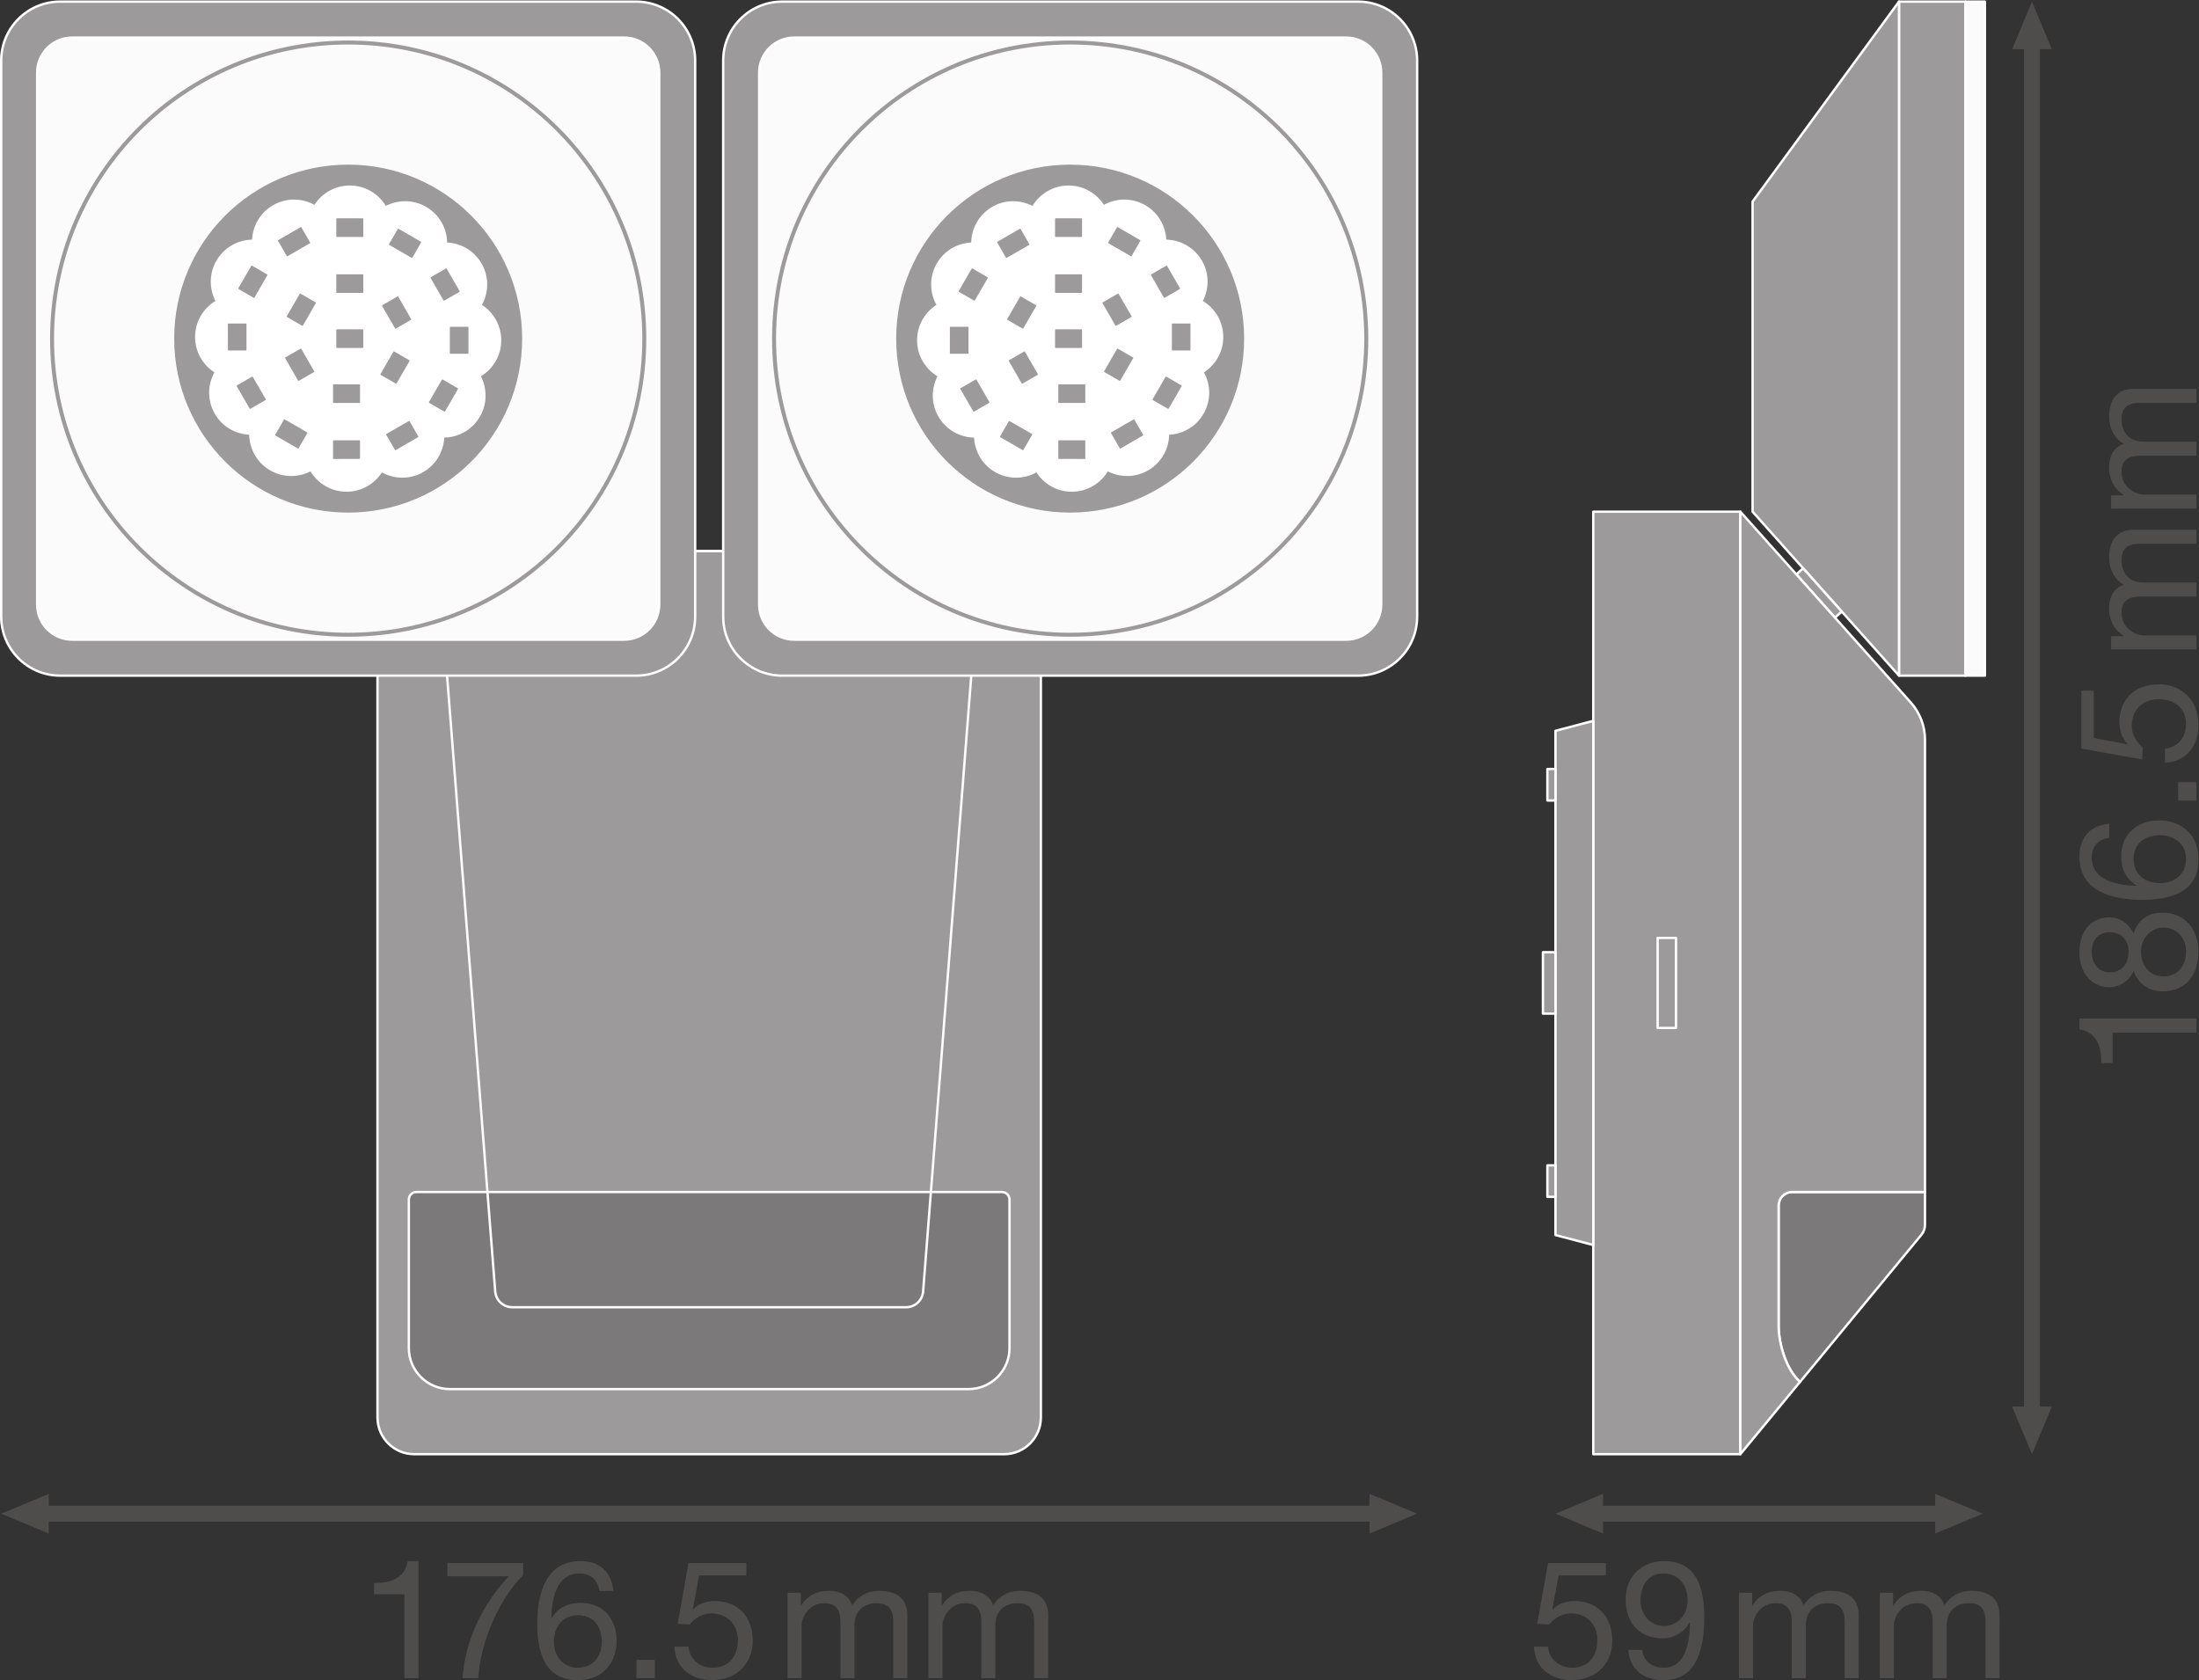 <?xml version="1.0" encoding="UTF-8" standalone="no"?>
<svg
   xmlns:dc="http://purl.org/dc/elements/1.1/"
   xmlns:cc="http://creativecommons.org/ns#"
   xmlns:rdf="http://www.w3.org/1999/02/22-rdf-syntax-ns#"
   xmlns:svg="http://www.w3.org/2000/svg"
   xmlns="http://www.w3.org/2000/svg"
   viewBox="0 0 523.573 400.04"
   height="400.04"
   width="523.573"
   xml:space="preserve"
   id="svg2"
   version="1.1"><rect x="0" y="0" width="523.573" height="400.04" fill="#333333" stroke="none"/><defs
     id="defs6" /><g
     transform="matrix(1.333,0,0,-1.333,0,400.04)"
     id="g10"><g
       transform="scale(0.1)"
       id="g12"><path
         id="path14"
         style="fill:#4f4c4c;fill-opacity:1;fill-rule:nonzero;stroke:none"
         d="M 87.144,261.879 2.125,297.309 87.144,332.738 Z" /><path
         id="path16"
         style="fill:#4f4c4c;fill-opacity:1;fill-rule:nonzero;stroke:none"
         d="m 2446.24,261.879 85.03,35.43 -85.03,35.429 z" /><path
         id="path18"
         style="fill:none;stroke:#4f4c4c;stroke-width:28.347;stroke-linecap:butt;stroke-linejoin:round;stroke-miterlimit:3.864;stroke-dasharray:none;stroke-opacity:1"
         d="M 2465.69,297.309 H 67.672" /><path
         id="path20"
         style="fill:#4f4c4c;fill-opacity:1;fill-rule:nonzero;stroke:none"
         d="m 2863.36,261.879 -85.03,35.43 85.03,35.429 z" /><path
         id="path22"
         style="fill:#4f4c4c;fill-opacity:1;fill-rule:nonzero;stroke:none"
         d="m 3456.57,261.879 85.04,35.43 -85.04,35.429 z" /><path
         id="path24"
         style="fill:none;stroke:#4f4c4c;stroke-width:28.347;stroke-linecap:butt;stroke-linejoin:round;stroke-miterlimit:3.864;stroke-dasharray:none;stroke-opacity:1"
         d="M 3476.02,297.309 H 2843.89" /><path
         id="path26"
         style="fill:#4f4c4c;fill-opacity:1;fill-rule:nonzero;stroke:none"
         d="m 3664.89,488.621 -35.43,-85.019 -35.43,85.019 h 70.86 v 0 0" /><path
         id="path28"
         style="fill:#4f4c4c;fill-opacity:1;fill-rule:nonzero;stroke:none"
         d="m 3664.89,2913.13 -35.43,85.04 -35.43,-85.04 h 70.86 v 0 0" /><path
         id="path30"
         style="fill:none;stroke:#4f4c4c;stroke-width:28.347;stroke-linecap:butt;stroke-linejoin:round;stroke-miterlimit:3.864;stroke-dasharray:none;stroke-opacity:1"
         d="M 3629.46,2932.58 V 469.148" /><path
         id="path32"
         style="fill:#fbfbfb;fill-opacity:1;fill-rule:nonzero;stroke:none"
         d="m 3545.42,1794.22 h -35.03 v 1203.95 h 35.03 V 1794.22" /><path
         id="path34"
         style="fill:none;stroke:#ffffff;stroke-width:4.252;stroke-linecap:butt;stroke-linejoin:round;stroke-miterlimit:10;stroke-dasharray:none;stroke-opacity:1"
         d="m 3545.42,1794.22 h -35.03 v 1203.95 h 35.03 z" /><path
         id="path36"
         style="fill:#9c9a9b;fill-opacity:1;fill-rule:nonzero;stroke:none"
         d="m 3510.39,1794.22 h -118.48 v 1203.95 h 118.48 V 1794.22" /><path
         id="path38"
         style="fill:none;stroke:#ffffff;stroke-width:4.252;stroke-linecap:butt;stroke-linejoin:round;stroke-miterlimit:10;stroke-dasharray:none;stroke-opacity:1"
         d="m 3510.39,1794.22 h -118.48 v 1203.95 h 118.48 z" /><path
         id="path40"
         style="fill:#9c9a9b;fill-opacity:1;fill-rule:nonzero;stroke:none"
         d="m 3391.91,1794.22 -261.51,292.84 v 553.93 l 261.51,357.18 v -911.11 -292.84" /><path
         id="path42"
         style="fill:none;stroke:#ffffff;stroke-width:4.252;stroke-linecap:butt;stroke-linejoin:round;stroke-miterlimit:10;stroke-dasharray:none;stroke-opacity:1"
         d="m 3391.91,1794.22 -261.51,292.84 v 553.93 l 261.51,357.18 v -911.11 z" /><path
         id="path44"
         style="fill:#9c9a9b;fill-opacity:1;fill-rule:nonzero;stroke:none"
         d="m 2845.84,403.602 h 262.72 V 2087.06 H 2845.84 V 403.602" /><path
         id="path46"
         style="fill:none;stroke:#ffffff;stroke-width:4.252;stroke-linecap:butt;stroke-linejoin:round;stroke-miterlimit:10;stroke-dasharray:none;stroke-opacity:1"
         d="m 2845.84,403.602 h 262.72 V 2087.06 h -262.72 z" /><path
         id="path48"
         style="fill:#9c9a9b;fill-opacity:1;fill-rule:nonzero;stroke:none"
         d="M 2845.84,777.199 2778.33,795 v 900.67 l 67.51,17.79 V 777.199" /><path
         id="path50"
         style="fill:none;stroke:#ffffff;stroke-width:4.252;stroke-linecap:butt;stroke-linejoin:round;stroke-miterlimit:10;stroke-dasharray:none;stroke-opacity:1"
         d="M 2845.84,777.199 2778.33,795 v 900.67 l 67.51,17.79 z" /><path
         id="path52"
         style="fill:#9c9a9b;fill-opacity:1;fill-rule:nonzero;stroke:none"
         d="m 2960.82,1164.96 h 32.78 v 160.75 h -32.78 v -160.75" /><path
         id="path54"
         style="fill:none;stroke:#ffffff;stroke-width:4.252;stroke-linecap:butt;stroke-linejoin:round;stroke-miterlimit:10;stroke-dasharray:none;stroke-opacity:1"
         d="m 2960.82,1164.96 h 32.78 v 160.75 h -32.78 z" /><path
         id="path56"
         style="fill:#7b7979;fill-opacity:1;fill-rule:nonzero;stroke:none"
         d="m 3432.01,795.559 c 4.08,4.972 6.32,11.121 6.32,17.562 0,29.219 0,58.77 0,58.77 l -237.34,-0.02 c -13.3,0 -24.1,-10.769 -24.1,-24.101 V 632.859 c 0,-31.558 13.2,-77.98 38.19,-100.218 l 216.93,262.918" /><path
         id="path58"
         style="fill:none;stroke:#ffffff;stroke-width:4.252;stroke-linecap:butt;stroke-linejoin:round;stroke-miterlimit:10;stroke-dasharray:none;stroke-opacity:1"
         d="m 3432.01,795.559 c 4.08,4.972 6.32,11.121 6.32,17.562 0,29.219 0,58.77 0,58.77 l -237.34,-0.02 c -13.3,0 -24.1,-10.769 -24.1,-24.101 V 632.859 c 0,-31.558 13.2,-77.98 38.19,-100.218 z" /><path
         id="path60"
         style="fill:#9c9a9b;fill-opacity:1;fill-rule:nonzero;stroke:none"
         d="m 3289.75,1908.62 -12.15,-10.83 -69.04,77.31 12.15,10.85 69.04,-77.33" /><path
         id="path62"
         style="fill:none;stroke:#ffffff;stroke-width:4.252;stroke-linecap:butt;stroke-linejoin:round;stroke-miterlimit:10;stroke-dasharray:none;stroke-opacity:1"
         d="m 3289.75,1908.62 -12.15,-10.83 -69.04,77.31 12.15,10.85 z" /><path
         id="path64"
         style="fill:#9c9a9b;fill-opacity:1;fill-rule:nonzero;stroke:none"
         d="m 2763.88,919.469 h 14.45 v -56.25 h -14.45 v 56.25" /><path
         id="path66"
         style="fill:none;stroke:#ffffff;stroke-width:4.252;stroke-linecap:butt;stroke-linejoin:round;stroke-miterlimit:10;stroke-dasharray:none;stroke-opacity:1"
         d="m 2763.88,919.469 h 14.45 v -56.25 h -14.45 z" /><path
         id="path68"
         style="fill:#9c9a9b;fill-opacity:1;fill-rule:nonzero;stroke:none"
         d="m 2755.94,1190.48 h 22.39 v 109.74 h -22.39 v -109.74" /><path
         id="path70"
         style="fill:none;stroke:#ffffff;stroke-width:4.252;stroke-linecap:butt;stroke-linejoin:round;stroke-miterlimit:10;stroke-dasharray:none;stroke-opacity:1"
         d="m 2755.94,1190.48 h 22.39 v 109.74 h -22.39 z" /><path
         id="path72"
         style="fill:#9c9a9b;fill-opacity:1;fill-rule:nonzero;stroke:none"
         d="m 2763.88,1571.21 h 14.45 v 56.26 h -14.45 v -56.26" /><path
         id="path74"
         style="fill:none;stroke:#ffffff;stroke-width:4.252;stroke-linecap:butt;stroke-linejoin:round;stroke-miterlimit:10;stroke-dasharray:none;stroke-opacity:1"
         d="m 2763.88,1571.21 h 14.45 v 56.26 h -14.45 z" /><path
         id="path76"
         style="fill:#9c9a9b;fill-opacity:1;fill-rule:nonzero;stroke:none"
         d="m 3215.08,532.641 c -24.99,22.238 -38.19,68.66 -38.19,100.218 V 847.77 c 0,13.332 10.8,24.101 24.1,24.101 h 237.34 v 807.859 c 0,24.54 -9.03,48.19 -25.37,66.5 l -304.4,340.83 V 403.602 l 106.52,129.039" /><path
         id="path78"
         style="fill:none;stroke:#ffffff;stroke-width:4.252;stroke-linecap:butt;stroke-linejoin:round;stroke-miterlimit:10;stroke-dasharray:none;stroke-opacity:1"
         d="m 3215.08,532.641 c -24.99,22.238 -38.19,68.66 -38.19,100.218 V 847.77 c 0,13.332 10.8,24.101 24.1,24.101 h 237.34 v 807.859 c 0,24.54 -9.03,48.19 -25.37,66.5 l -304.4,340.83 V 403.602 Z" /><path
         id="path80"
         style="fill:#9c9a9b;fill-opacity:1;fill-rule:nonzero;stroke:none"
         d="M 1793.61,403.602 H 739.773 c -36.179,0 -65.519,29.339 -65.519,65.519 V 2016.89 H 1859.16 V 469.121 c 0,-36.18 -29.37,-65.519 -65.55,-65.519" /><path
         id="path82"
         style="fill:none;stroke:#ffffff;stroke-width:4.252;stroke-linecap:butt;stroke-linejoin:round;stroke-miterlimit:10;stroke-dasharray:none;stroke-opacity:1"
         d="M 1793.61,403.602 H 739.773 c -36.179,0 -65.519,29.339 -65.519,65.519 V 2016.89 H 1859.16 V 469.121 c 0,-36.18 -29.37,-65.519 -65.55,-65.519 z" /><path
         id="path84"
         style="fill:#7b7979;fill-opacity:1;fill-rule:nonzero;stroke:none"
         d="m 730.23,593.199 v 265.082 c 0,7.539 6.079,13.59 13.598,13.59 H 1789.56 c 7.51,0 13.59,-6.051 13.59,-13.59 V 593.199 c 0,-40.519 -32.83,-73.347 -73.33,-73.347 H 803.578 c -40.512,0 -73.348,32.828 -73.348,73.347" /><path
         id="path86"
         style="fill:none;stroke:#ffffff;stroke-width:4.252;stroke-linecap:butt;stroke-linejoin:round;stroke-miterlimit:10;stroke-dasharray:none;stroke-opacity:1"
         d="m 730.23,593.199 v 265.082 c 0,7.539 6.079,13.59 13.598,13.59 H 1789.56 c 7.51,0 13.59,-6.051 13.59,-13.59 V 593.199 c 0,-40.519 -32.83,-73.347 -73.33,-73.347 H 803.578 c -40.512,0 -73.348,32.828 -73.348,73.347 z" /><path
         id="path88"
         style="fill:none;stroke:#ffffff;stroke-width:4.252;stroke-linecap:butt;stroke-linejoin:round;stroke-miterlimit:10;stroke-dasharray:none;stroke-opacity:1"
         d="M 1752.29,2016.89 1648.8,693.691 c -1.46,-15.64 -14.61,-27.609 -30.34,-27.609 H 914.941 c -15.73,0 -28.878,11.969 -30.355,27.609 L 781.121,2016.89 Z" /><path
         id="path90"
         style="fill:#9c9a9b;fill-opacity:1;fill-rule:nonzero;stroke:none"
         d="M 1136.24,1794.22 H 107.559 c -58.231,0 -105.434,47.22 -105.434,105.44 v 993.07 c 0,58.24 47.203,105.44 105.434,105.44 H 1136.24 c 58.22,0 105.43,-47.2 105.43,-105.44 v -993.07 c 0,-58.22 -47.21,-105.44 -105.43,-105.44" /><path
         id="path92"
         style="fill:none;stroke:#ffffff;stroke-width:4.252;stroke-linecap:butt;stroke-linejoin:round;stroke-miterlimit:10;stroke-dasharray:none;stroke-opacity:1"
         d="M 1136.24,1794.22 H 107.559 c -58.231,0 -105.434,47.22 -105.434,105.44 v 993.07 c 0,58.24 47.203,105.44 105.434,105.44 H 1136.24 c 58.22,0 105.43,-47.2 105.43,-105.44 v -993.07 c 0,-58.22 -47.21,-105.44 -105.43,-105.44 z" /><path
         id="path94"
         style="fill:#fbfbfb;fill-opacity:1;fill-rule:nonzero;stroke:none"
         d="M 1114.84,1858.5 H 128.945 c -34.539,0 -62.543,28.03 -62.543,62.56 v 950.28 c 0,34.53 28.004,62.54 62.543,62.54 h 985.895 c 34.54,0 62.55,-28.01 62.55,-62.54 v -950.28 c 0,-34.53 -28.01,-62.56 -62.55,-62.56" /><path
         id="path96"
         style="fill:none;stroke:#ffffff;stroke-width:4.252;stroke-linecap:butt;stroke-linejoin:round;stroke-miterlimit:10;stroke-dasharray:none;stroke-opacity:1"
         d="M 1114.84,1858.5 H 128.945 c -34.539,0 -62.543,28.03 -62.543,62.56 v 950.28 c 0,34.53 28.004,62.54 62.543,62.54 h 985.895 c 34.54,0 62.55,-28.01 62.55,-62.54 v -950.28 c 0,-34.53 -28.01,-62.56 -62.55,-62.56 z" /><path
         id="path98"
         style="fill:#9c9a9b;fill-opacity:1;fill-rule:nonzero;stroke:none"
         d="m 930.52,2396.19 c 0,-170.46 -138.196,-308.6 -308.625,-308.6 -170.426,0 -308.625,138.14 -308.625,308.6 0,170.44 138.199,308.65 308.625,308.65 170.429,0 308.625,-138.21 308.625,-308.65" /><path
         id="path100"
         style="fill:none;stroke:#9c9a9b;stroke-width:4.252;stroke-linecap:butt;stroke-linejoin:round;stroke-miterlimit:10;stroke-dasharray:none;stroke-opacity:1"
         d="m 930.52,2396.19 c 0,-170.46 -138.196,-308.6 -308.625,-308.6 -170.426,0 -308.625,138.14 -308.625,308.6 0,170.44 138.199,308.65 308.625,308.65 170.429,0 308.625,-138.21 308.625,-308.65 z" /><path
         id="path102"
         style="fill:#ffffff;fill-opacity:1;fill-rule:nonzero;stroke:none"
         d="m 893.219,2393.31 c 0,26.45 -14.153,49.6 -35.25,62.44 12.894,21.94 13.996,50 0.347,73.6 -13.238,22.95 -37.054,35.92 -61.746,36.46 0.188,25.47 -12.882,50.32 -36.511,63.94 -22.942,13.25 -50.055,12.57 -71.692,0.7 -12.554,22.14 -36.312,37.12 -63.586,37.12 -26.5,0 -49.625,-14.15 -62.433,-35.25 -21.95,12.89 -49.989,13.98 -73.602,0.35 -22.941,-13.26 -35.914,-37.08 -36.476,-61.78 -25.461,0.19 -50.278,-12.88 -63.911,-36.5 -13.242,-22.94 -12.578,-50.06 -0.714,-71.74 -22.137,-12.57 -37.098,-36.27 -37.082,-63.56 0,-26.46 14.128,-49.63 35.238,-62.46 -12.887,-21.93 -13.992,-50 -0.34,-73.59 13.238,-22.95 37.066,-35.91 61.734,-36.49 -0.168,-25.41 12.903,-50.28 36.516,-63.87 22.937,-13.26 50.039,-12.59 71.695,-0.73 12.555,-22.16 36.297,-37.12 63.555,-37.11 26.504,0 49.629,14.14 62.465,35.25 21.941,-12.91 49.992,-14 73.601,-0.36 22.942,13.25 35.911,37.09 36.465,61.77 25.461,-0.2 50.293,12.89 63.918,36.49 13.242,22.95 12.574,50.05 0.703,71.74 22.145,12.56 37.117,36.28 37.106,63.58" /><path
         id="path104"
         style="fill:none;stroke:#ffffff;stroke-width:4.252;stroke-linecap:butt;stroke-linejoin:round;stroke-miterlimit:10;stroke-dasharray:none;stroke-opacity:1"
         d="m 893.219,2393.31 c 0,26.45 -14.153,49.6 -35.25,62.44 12.894,21.94 13.996,50 0.347,73.6 -13.238,22.95 -37.054,35.92 -61.746,36.46 0.188,25.47 -12.882,50.32 -36.511,63.94 -22.942,13.25 -50.055,12.57 -71.692,0.7 -12.554,22.14 -36.312,37.12 -63.586,37.12 -26.5,0 -49.625,-14.15 -62.433,-35.25 -21.95,12.89 -49.989,13.98 -73.602,0.35 -22.941,-13.26 -35.914,-37.08 -36.476,-61.78 -25.461,0.19 -50.278,-12.88 -63.911,-36.5 -13.242,-22.94 -12.578,-50.06 -0.714,-71.74 -22.137,-12.57 -37.098,-36.27 -37.082,-63.56 0,-26.46 14.128,-49.63 35.238,-62.46 -12.887,-21.93 -13.992,-50 -0.34,-73.59 13.238,-22.95 37.066,-35.91 61.734,-36.49 -0.168,-25.41 12.903,-50.28 36.516,-63.87 22.937,-13.26 50.039,-12.59 71.695,-0.73 12.555,-22.16 36.297,-37.12 63.555,-37.11 26.504,0 49.629,14.14 62.465,35.25 21.941,-12.91 49.992,-14 73.601,-0.36 22.942,13.25 35.911,37.09 36.465,61.77 25.461,-0.2 50.293,12.89 63.918,36.49 13.242,22.95 12.574,50.05 0.703,71.74 22.145,12.56 37.117,36.28 37.106,63.58 z" /><path
         id="path106"
         style="fill:none;stroke:#9c9a9b;stroke-width:7.087;stroke-linecap:butt;stroke-linejoin:round;stroke-miterlimit:10;stroke-dasharray:none;stroke-opacity:1"
         d="m 1150.8,2396.19 c 0,-292.12 -236.8,-528.91 -528.905,-528.91 -292.09,0 -528.891,236.79 -528.891,528.91 0,292.12 236.801,528.92 528.891,528.92 292.105,0 528.905,-236.8 528.905,-528.92 z" /><path
         id="path108"
         style="fill:#9c9a9b;fill-opacity:1;fill-rule:nonzero;stroke:none"
         d="m 651.012,2578.98 c 0,-1.8 -1.461,-3.27 -3.246,-3.27 h -45.953 c -1.793,0 -3.25,1.47 -3.25,3.27 v 30.97 c 0,1.8 1.457,3.26 3.25,3.26 h 45.953 c 1.785,0 3.246,-1.46 3.246,-3.26 v -30.97" /><path
         id="path110"
         style="fill:none;stroke:#ffffff;stroke-width:4.252;stroke-linecap:butt;stroke-linejoin:round;stroke-miterlimit:10;stroke-dasharray:none;stroke-opacity:1"
         d="m 651.012,2578.98 c 0,-1.8 -1.461,-3.27 -3.246,-3.27 h -45.953 c -1.793,0 -3.25,1.47 -3.25,3.27 v 30.97 c 0,1.8 1.457,3.26 3.25,3.26 h 45.953 c 1.785,0 3.246,-1.46 3.246,-3.26 z" /><path
         id="path112"
         style="fill:#9c9a9b;fill-opacity:1;fill-rule:nonzero;stroke:none"
         d="m 651.012,2479.02 c 0,-1.8 -1.461,-3.25 -3.246,-3.25 h -45.953 c -1.793,0 -3.25,1.45 -3.25,3.25 v 30.97 c 0,1.8 1.457,3.26 3.25,3.26 h 45.953 c 1.785,0 3.246,-1.46 3.246,-3.26 v -30.97" /><path
         id="path114"
         style="fill:none;stroke:#ffffff;stroke-width:4.252;stroke-linecap:butt;stroke-linejoin:round;stroke-miterlimit:10;stroke-dasharray:none;stroke-opacity:1"
         d="m 651.012,2479.02 c 0,-1.8 -1.461,-3.25 -3.246,-3.25 h -45.953 c -1.793,0 -3.25,1.45 -3.25,3.25 v 30.97 c 0,1.8 1.457,3.26 3.25,3.26 h 45.953 c 1.785,0 3.246,-1.46 3.246,-3.26 z" /><path
         id="path116"
         style="fill:#9c9a9b;fill-opacity:1;fill-rule:nonzero;stroke:none"
         d="m 651.012,2380.71 c 0,-1.81 -1.461,-3.28 -3.246,-3.28 h -45.953 c -1.793,0 -3.25,1.47 -3.25,3.28 v 30.95 c 0,1.81 1.457,3.27 3.25,3.27 h 45.953 c 1.785,0 3.246,-1.46 3.246,-3.27 v -30.95" /><path
         id="path118"
         style="fill:none;stroke:#ffffff;stroke-width:4.252;stroke-linecap:butt;stroke-linejoin:round;stroke-miterlimit:10;stroke-dasharray:none;stroke-opacity:1"
         d="m 651.012,2380.71 c 0,-1.81 -1.461,-3.28 -3.246,-3.28 h -45.953 c -1.793,0 -3.25,1.47 -3.25,3.28 v 30.95 c 0,1.81 1.457,3.27 3.25,3.27 h 45.953 c 1.785,0 3.246,-1.46 3.246,-3.27 z" /><path
         id="path120"
         style="fill:#9c9a9b;fill-opacity:1;fill-rule:nonzero;stroke:none"
         d="m 708.16,2412.38 c -1.551,-0.9 -3.547,-0.34 -4.437,1.17 l -22.981,39.82 c -0.894,1.54 -0.371,3.54 1.192,4.43 l 26.828,15.49 c 1.558,0.89 3.547,0.37 4.445,-1.19 l 22.984,-39.8 c 0.895,-1.53 0.372,-3.55 -1.203,-4.44 l -26.828,-15.48" /><path
         id="path122"
         style="fill:none;stroke:#ffffff;stroke-width:4.252;stroke-linecap:butt;stroke-linejoin:round;stroke-miterlimit:10;stroke-dasharray:none;stroke-opacity:1"
         d="m 708.16,2412.38 c -1.551,-0.9 -3.547,-0.34 -4.437,1.17 l -22.981,39.82 c -0.894,1.54 -0.371,3.54 1.192,4.43 l 26.828,15.49 c 1.558,0.89 3.547,0.37 4.445,-1.19 l 22.984,-39.8 c 0.895,-1.53 0.372,-3.55 -1.203,-4.44 z" /><path
         id="path124"
         style="fill:#9c9a9b;fill-opacity:1;fill-rule:nonzero;stroke:none"
         d="m 679.027,2329.54 c -1.543,0.91 -2.078,2.93 -1.183,4.46 l 22.969,39.8 c 0.898,1.58 2.886,2.08 4.437,1.16 l 26.828,-15.48 c 1.57,-0.87 2.106,-2.85 1.199,-4.43 l -22.98,-39.8 c -0.895,-1.52 -2.887,-2.09 -4.422,-1.2 l -26.848,15.49" /><path
         id="path126"
         style="fill:none;stroke:#ffffff;stroke-width:4.252;stroke-linecap:butt;stroke-linejoin:round;stroke-miterlimit:10;stroke-dasharray:none;stroke-opacity:1"
         d="m 679.027,2329.54 c -1.543,0.91 -2.078,2.93 -1.183,4.46 l 22.969,39.8 c 0.898,1.58 2.886,2.08 4.437,1.16 l 26.828,-15.48 c 1.57,-0.87 2.106,-2.85 1.199,-4.43 l -22.98,-39.8 c -0.895,-1.52 -2.887,-2.09 -4.422,-1.2 z" /><path
         id="path128"
         style="fill:#9c9a9b;fill-opacity:1;fill-rule:nonzero;stroke:none"
         d="m 592.754,2313.36 c 0.019,1.79 1.48,3.27 3.254,3.27 h 45.933 c 1.805,0 3.262,-1.45 3.25,-3.27 v -30.97 c 0.012,-1.78 -1.429,-3.26 -3.25,-3.26 h -45.949 c -1.773,0 -3.238,1.48 -3.238,3.26 v 30.97" /><path
         id="path130"
         style="fill:none;stroke:#ffffff;stroke-width:4.252;stroke-linecap:butt;stroke-linejoin:round;stroke-miterlimit:10;stroke-dasharray:none;stroke-opacity:1"
         d="m 592.754,2313.36 c 0.019,1.79 1.48,3.27 3.254,3.27 h 45.933 c 1.805,0 3.262,-1.45 3.25,-3.27 v -30.97 c 0.012,-1.78 -1.429,-3.26 -3.25,-3.26 h -45.949 c -1.773,0 -3.238,1.48 -3.238,3.26 z" /><path
         id="path132"
         style="fill:#9c9a9b;fill-opacity:1;fill-rule:nonzero;stroke:none"
         d="m 535.598,2380.02 c 1.55,0.88 3.566,0.34 4.445,-1.18 l 22.984,-39.8 c 0.895,-1.57 0.371,-3.56 -1.203,-4.46 l -26.847,-15.45 c -1.524,-0.92 -3.497,-0.43 -4.414,1.16 l -22.985,39.82 c -0.883,1.52 -0.359,3.53 1.195,4.43 l 26.825,15.48" /><path
         id="path134"
         style="fill:none;stroke:#ffffff;stroke-width:4.252;stroke-linecap:butt;stroke-linejoin:round;stroke-miterlimit:10;stroke-dasharray:none;stroke-opacity:1"
         d="m 535.598,2380.02 c 1.55,0.88 3.566,0.34 4.445,-1.18 l 22.984,-39.8 c 0.895,-1.57 0.371,-3.56 -1.203,-4.46 l -26.847,-15.45 c -1.524,-0.92 -3.497,-0.43 -4.414,1.16 l -22.985,39.82 c -0.883,1.52 -0.359,3.53 1.195,4.43 z" /><path
         id="path136"
         style="fill:#9c9a9b;fill-opacity:1;fill-rule:nonzero;stroke:none"
         d="m 564.73,2462.84 c 1.532,-0.89 2.086,-2.93 1.188,-4.43 l -22.949,-39.81 c -0.922,-1.58 -2.91,-2.08 -4.469,-1.17 l -26.816,15.49 c -1.571,0.89 -2.09,2.83 -1.196,4.44 l 22.969,39.79 c 0.898,1.51 2.887,2.09 4.434,1.18 l 26.839,-15.49" /><path
         id="path138"
         style="fill:none;stroke:#ffffff;stroke-width:4.252;stroke-linecap:butt;stroke-linejoin:round;stroke-miterlimit:10;stroke-dasharray:none;stroke-opacity:1"
         d="m 564.73,2462.84 c 1.532,-0.89 2.086,-2.93 1.188,-4.43 l -22.949,-39.81 c -0.922,-1.58 -2.91,-2.08 -4.469,-1.17 l -26.816,15.49 c -1.571,0.89 -2.09,2.83 -1.196,4.44 l 22.969,39.79 c 0.898,1.51 2.887,2.09 4.434,1.18 z" /><path
         id="path140"
         style="fill:#9c9a9b;fill-opacity:1;fill-rule:nonzero;stroke:none"
         d="m 738.48,2539.9 c -0.89,-1.55 -2.89,-2.08 -4.433,-1.18 l -39.805,22.97 c -1.554,0.9 -2.07,2.89 -1.183,4.46 l 15.496,26.83 c 0.894,1.55 2.883,2.09 4.437,1.2 l 39.789,-23 c 1.559,-0.88 2.102,-2.88 1.188,-4.43 L 738.48,2539.9" /><path
         id="path142"
         style="fill:none;stroke:#ffffff;stroke-width:4.252;stroke-linecap:butt;stroke-linejoin:round;stroke-miterlimit:10;stroke-dasharray:none;stroke-opacity:1"
         d="m 738.48,2539.9 c -0.89,-1.55 -2.89,-2.08 -4.433,-1.18 l -39.805,22.97 c -1.554,0.9 -2.07,2.89 -1.183,4.46 l 15.496,26.83 c 0.894,1.55 2.883,2.09 4.437,1.2 l 39.789,-23 c 1.559,-0.88 2.102,-2.88 1.188,-4.43 z" /><path
         id="path144"
         style="fill:#9c9a9b;fill-opacity:1;fill-rule:nonzero;stroke:none"
         d="m 794.719,2462.35 c -1.551,-0.89 -3.535,-0.37 -4.438,1.17 l -22.992,39.81 c -0.894,1.55 -0.355,3.54 1.211,4.44 l 26.828,15.48 c 1.563,0.91 3.551,0.38 4.442,-1.17 l 22.968,-39.8 c 0.91,-1.55 0.375,-3.56 -1.179,-4.46 l -26.84,-15.47" /><path
         id="path146"
         style="fill:none;stroke:#ffffff;stroke-width:4.252;stroke-linecap:butt;stroke-linejoin:round;stroke-miterlimit:10;stroke-dasharray:none;stroke-opacity:1"
         d="m 794.719,2462.35 c -1.551,-0.89 -3.535,-0.37 -4.438,1.17 l -22.992,39.81 c -0.894,1.55 -0.355,3.54 1.211,4.44 l 26.828,15.48 c 1.563,0.91 3.551,0.38 4.442,-1.17 l 22.968,-39.8 c 0.91,-1.55 0.375,-3.56 -1.179,-4.46 z" /><path
         id="path148"
         style="fill:#9c9a9b;fill-opacity:1;fill-rule:nonzero;stroke:none"
         d="m 804.625,2367.04 c -1.789,0 -3.234,1.47 -3.234,3.26 v 45.95 c -0.012,1.79 1.445,3.23 3.261,3.25 h 30.961 c 1.805,0 3.266,-1.46 3.266,-3.26 v -45.94 c 0,-1.79 -1.461,-3.26 -3.25,-3.26 h -31.004" /><path
         id="path150"
         style="fill:none;stroke:#ffffff;stroke-width:4.252;stroke-linecap:butt;stroke-linejoin:round;stroke-miterlimit:10;stroke-dasharray:none;stroke-opacity:1"
         d="m 804.625,2367.04 c -1.789,0 -3.234,1.47 -3.234,3.26 v 45.95 c -0.012,1.79 1.445,3.23 3.261,3.25 h 30.961 c 1.805,0 3.266,-1.46 3.266,-3.26 v -45.94 c 0,-1.79 -1.461,-3.26 -3.25,-3.26 z" /><path
         id="path152"
         style="fill:#9c9a9b;fill-opacity:1;fill-rule:nonzero;stroke:none"
         d="m 765.566,2279.57 c -1.543,0.89 -2.082,2.92 -1.187,4.43 l 22.992,39.82 c 0.871,1.56 2.883,2.05 4.453,1.16 l 26.821,-15.48 c 1.57,-0.89 2.093,-2.85 1.183,-4.44 l -22.969,-39.77 c -0.886,-1.55 -2.89,-2.11 -4.425,-1.22 l -26.868,15.5" /><path
         id="path154"
         style="fill:none;stroke:#ffffff;stroke-width:4.252;stroke-linecap:butt;stroke-linejoin:round;stroke-miterlimit:10;stroke-dasharray:none;stroke-opacity:1"
         d="m 765.566,2279.57 c -1.543,0.89 -2.082,2.92 -1.187,4.43 l 22.992,39.82 c 0.871,1.56 2.883,2.05 4.453,1.16 l 26.821,-15.48 c 1.57,-0.89 2.093,-2.85 1.183,-4.44 l -22.969,-39.77 c -0.886,-1.55 -2.89,-2.11 -4.425,-1.22 z" /><path
         id="path156"
         style="fill:#9c9a9b;fill-opacity:1;fill-rule:nonzero;stroke:none"
         d="m 688.008,2223.35 c -0.899,1.53 -0.363,3.57 1.191,4.44 l 39.821,22.96 c 1.515,0.9 3.507,0.39 4.433,-1.19 l 15.485,-26.83 c 0.91,-1.55 0.371,-3.55 -1.184,-4.43 l -39.793,-23 c -1.559,-0.89 -3.547,-0.34 -4.438,1.22 l -15.515,26.83" /><path
         id="path158"
         style="fill:none;stroke:#ffffff;stroke-width:4.252;stroke-linecap:butt;stroke-linejoin:round;stroke-miterlimit:10;stroke-dasharray:none;stroke-opacity:1"
         d="m 688.008,2223.35 c -0.899,1.53 -0.363,3.57 1.191,4.44 l 39.821,22.96 c 1.515,0.9 3.507,0.39 4.433,-1.19 l 15.485,-26.83 c 0.91,-1.55 0.371,-3.55 -1.184,-4.43 l -39.793,-23 c -1.559,-0.89 -3.547,-0.34 -4.438,1.22 z" /><path
         id="path160"
         style="fill:#9c9a9b;fill-opacity:1;fill-rule:nonzero;stroke:none"
         d="m 592.734,2213.43 c 0,1.79 1.469,3.25 3.243,3.23 h 45.964 c 1.774,0.02 3.219,-1.43 3.25,-3.26 v -30.95 c 0.012,-1.81 -1.461,-3.28 -3.25,-3.26 l -45.949,-0.03 c -1.789,0 -3.238,1.5 -3.238,3.27 l -0.02,31" /><path
         id="path162"
         style="fill:none;stroke:#ffffff;stroke-width:4.252;stroke-linecap:butt;stroke-linejoin:round;stroke-miterlimit:10;stroke-dasharray:none;stroke-opacity:1"
         d="m 592.734,2213.43 c 0,1.79 1.469,3.25 3.243,3.23 h 45.964 c 1.774,0.02 3.219,-1.43 3.25,-3.26 v -30.95 c 0.012,-1.81 -1.461,-3.28 -3.25,-3.26 l -45.949,-0.03 c -1.789,0 -3.238,1.5 -3.238,3.27 z" /><path
         id="path164"
         style="fill:#9c9a9b;fill-opacity:1;fill-rule:nonzero;stroke:none"
         d="m 505.266,2252.47 c 0.89,1.57 2.898,2.13 4.429,1.21 l 39.817,-22.97 c 1.539,-0.89 2.058,-2.89 1.187,-4.45 l -15.488,-26.83 c -0.898,-1.59 -2.887,-2.11 -4.434,-1.18 l -39.8,22.93 c -1.559,0.89 -2.075,2.91 -1.188,4.45 l 15.477,26.84" /><path
         id="path166"
         style="fill:none;stroke:#ffffff;stroke-width:4.252;stroke-linecap:butt;stroke-linejoin:round;stroke-miterlimit:10;stroke-dasharray:none;stroke-opacity:1"
         d="m 505.266,2252.47 c 0.89,1.57 2.898,2.13 4.429,1.21 l 39.817,-22.97 c 1.539,-0.89 2.058,-2.89 1.187,-4.45 l -15.488,-26.83 c -0.898,-1.59 -2.887,-2.11 -4.434,-1.18 l -39.8,22.93 c -1.559,0.89 -2.075,2.91 -1.188,4.45 z" /><path
         id="path168"
         style="fill:#9c9a9b;fill-opacity:1;fill-rule:nonzero;stroke:none"
         d="m 449.039,2330.04 c 1.563,0.91 3.563,0.35 4.434,-1.16 l 22.988,-39.86 c 0.902,-1.52 0.352,-3.49 -1.188,-4.42 l -26.832,-15.47 c -1.554,-0.92 -3.543,-0.39 -4.421,1.17 l -23.008,39.81 c -0.899,1.52 -0.328,3.57 1.211,4.43 l 26.816,15.5" /><path
         id="path170"
         style="fill:none;stroke:#ffffff;stroke-width:4.252;stroke-linecap:butt;stroke-linejoin:round;stroke-miterlimit:10;stroke-dasharray:none;stroke-opacity:1"
         d="m 449.039,2330.04 c 1.563,0.91 3.563,0.35 4.434,-1.16 l 22.988,-39.86 c 0.902,-1.52 0.352,-3.49 -1.188,-4.42 l -26.832,-15.47 c -1.554,-0.92 -3.543,-0.39 -4.421,1.17 l -23.008,39.81 c -0.899,1.52 -0.328,3.57 1.211,4.43 z" /><path
         id="path172"
         style="fill:#9c9a9b;fill-opacity:1;fill-rule:nonzero;stroke:none"
         d="m 439.125,2425.36 c 1.805,0 3.262,-1.49 3.238,-3.26 v -45.97 c 0.024,-1.76 -1.429,-3.22 -3.238,-3.25 l -30.973,0.01 c -1.804,-0.04 -3.257,1.46 -3.246,3.25 l -0.043,45.94 c 0,1.79 1.52,3.28 3.285,3.26 l 30.977,0.02" /><path
         id="path174"
         style="fill:none;stroke:#ffffff;stroke-width:4.252;stroke-linecap:butt;stroke-linejoin:round;stroke-miterlimit:10;stroke-dasharray:none;stroke-opacity:1"
         d="m 439.125,2425.36 c 1.805,0 3.262,-1.49 3.238,-3.26 v -45.97 c 0.024,-1.76 -1.429,-3.22 -3.238,-3.25 l -30.973,0.01 c -1.804,-0.04 -3.257,1.46 -3.246,3.25 l -0.043,45.94 c 0,1.79 1.52,3.28 3.285,3.26 z" /><path
         id="path176"
         style="fill:#9c9a9b;fill-opacity:1;fill-rule:nonzero;stroke:none"
         d="m 478.176,2512.81 c 1.574,-0.86 2.097,-2.92 1.187,-4.41 l -22.976,-39.81 c -0.864,-1.57 -2.852,-2.07 -4.434,-1.21 l -26.816,15.5 c -1.59,0.89 -2.094,2.89 -1.192,4.44 l 22.942,39.8 c 0.894,1.54 2.937,2.09 4.461,1.17 l 26.828,-15.48" /><path
         id="path178"
         style="fill:none;stroke:#ffffff;stroke-width:4.252;stroke-linecap:butt;stroke-linejoin:round;stroke-miterlimit:10;stroke-dasharray:none;stroke-opacity:1"
         d="m 478.176,2512.81 c 1.574,-0.86 2.097,-2.92 1.187,-4.41 l -22.976,-39.81 c -0.864,-1.57 -2.852,-2.07 -4.434,-1.21 l -26.816,15.5 c -1.59,0.89 -2.094,2.89 -1.192,4.44 l 22.942,39.8 c 0.894,1.54 2.937,2.09 4.461,1.17 z" /><path
         id="path180"
         style="fill:#9c9a9b;fill-opacity:1;fill-rule:nonzero;stroke:none"
         d="m 555.73,2569.05 c 0.918,-1.54 0.364,-3.55 -1.183,-4.42 l -39.817,-23 c -1.515,-0.9 -3.503,-0.36 -4.433,1.18 l -15.457,26.85 c -0.949,1.55 -0.375,3.55 1.176,4.44 l 39.765,23 c 1.555,0.88 3.582,0.35 4.449,-1.21 l 15.5,-26.84" /><path
         id="path182"
         style="fill:none;stroke:#ffffff;stroke-width:4.252;stroke-linecap:butt;stroke-linejoin:round;stroke-miterlimit:10;stroke-dasharray:none;stroke-opacity:1"
         d="m 555.73,2569.05 c 0.918,-1.54 0.364,-3.55 -1.183,-4.42 l -39.817,-23 c -1.515,-0.9 -3.503,-0.36 -4.433,1.18 l -15.457,26.85 c -0.949,1.55 -0.375,3.55 1.176,4.44 l 39.765,23 c 1.555,0.88 3.582,0.35 4.449,-1.21 z" /><path
         id="path184"
         style="fill:#9c9a9b;fill-opacity:1;fill-rule:nonzero;stroke:none"
         d="m 1397.16,1794.22 h 1028.67 c 58.24,0 105.44,47.22 105.44,105.44 v 993.07 c 0,58.24 -47.2,105.44 -105.44,105.44 H 1397.16 c -58.22,0 -105.43,-47.2 -105.43,-105.44 v -993.07 c 0,-58.22 47.21,-105.44 105.43,-105.44" /><path
         id="path186"
         style="fill:none;stroke:#ffffff;stroke-width:4.252;stroke-linecap:butt;stroke-linejoin:round;stroke-miterlimit:10;stroke-dasharray:none;stroke-opacity:1"
         d="m 1397.16,1794.22 h 1028.67 c 58.24,0 105.44,47.22 105.44,105.44 v 993.07 c 0,58.24 -47.2,105.44 -105.44,105.44 H 1397.16 c -58.22,0 -105.43,-47.2 -105.43,-105.44 v -993.07 c 0,-58.22 47.21,-105.44 105.43,-105.44 z" /><path
         id="path188"
         style="fill:#fbfbfb;fill-opacity:1;fill-rule:nonzero;stroke:none"
         d="m 1418.56,1858.5 h 985.89 c 34.54,0 62.54,28.03 62.54,62.56 v 950.28 c 0,34.53 -28,62.54 -62.54,62.54 h -985.89 c -34.54,0 -62.55,-28.01 -62.55,-62.54 v -950.28 c 0,-34.53 28.01,-62.56 62.55,-62.56" /><path
         id="path190"
         style="fill:none;stroke:#ffffff;stroke-width:4.252;stroke-linecap:butt;stroke-linejoin:round;stroke-miterlimit:10;stroke-dasharray:none;stroke-opacity:1"
         d="m 1418.56,1858.5 h 985.89 c 34.54,0 62.54,28.03 62.54,62.56 v 950.28 c 0,34.53 -28,62.54 -62.54,62.54 h -985.89 c -34.54,0 -62.55,-28.01 -62.55,-62.54 v -950.28 c 0,-34.53 28.01,-62.56 62.55,-62.56 z" /><path
         id="path192"
         style="fill:#9c9a9b;fill-opacity:1;fill-rule:nonzero;stroke:none"
         d="m 1602.88,2396.19 c 0,-170.46 138.19,-308.6 308.62,-308.6 170.43,0 308.62,138.14 308.62,308.6 0,170.44 -138.19,308.65 -308.62,308.65 -170.43,0 -308.62,-138.21 -308.62,-308.65" /><path
         id="path194"
         style="fill:none;stroke:#9c9a9b;stroke-width:4.252;stroke-linecap:butt;stroke-linejoin:round;stroke-miterlimit:10;stroke-dasharray:none;stroke-opacity:1"
         d="m 1602.88,2396.19 c 0,-170.46 138.19,-308.6 308.62,-308.6 170.43,0 308.62,138.14 308.62,308.6 0,170.44 -138.19,308.65 -308.62,308.65 -170.43,0 -308.62,-138.21 -308.62,-308.65 z" /><path
         id="path196"
         style="fill:#ffffff;fill-opacity:1;fill-rule:nonzero;stroke:none"
         d="m 1640.18,2393.31 c 0,26.45 14.15,49.6 35.25,62.44 -12.9,21.94 -13.99,50 -0.35,73.6 13.24,22.95 37.06,35.92 61.75,36.46 -0.19,25.47 12.88,50.32 36.5,63.94 22.94,13.25 50.06,12.57 71.69,0.7 12.56,22.14 36.32,37.12 63.59,37.12 26.5,0 49.63,-14.15 62.44,-35.25 21.94,12.89 49.99,13.98 73.6,0.35 22.94,-13.26 35.91,-37.08 36.48,-61.78 25.46,0.19 50.27,-12.88 63.9,-36.5 13.25,-22.94 12.58,-50.06 0.72,-71.74 22.14,-12.57 37.1,-36.27 37.09,-63.56 0,-26.46 -14.13,-49.63 -35.25,-62.46 12.89,-21.93 14,-50 0.34,-73.59 -13.24,-22.95 -37.07,-35.91 -61.73,-36.49 0.17,-25.41 -12.9,-50.28 -36.52,-63.87 -22.94,-13.26 -50.04,-12.59 -71.69,-0.73 -12.56,-22.16 -36.3,-37.12 -63.56,-37.11 -26.5,0 -49.62,14.14 -62.46,35.25 -21.95,-12.91 -49.99,-14 -73.6,-0.36 -22.94,13.25 -35.91,37.09 -36.47,61.77 -25.45,-0.2 -50.29,12.89 -63.91,36.49 -13.24,22.95 -12.57,50.05 -0.7,71.74 -22.15,12.56 -37.12,36.28 -37.11,63.58" /><path
         id="path198"
         style="fill:none;stroke:#ffffff;stroke-width:4.252;stroke-linecap:butt;stroke-linejoin:round;stroke-miterlimit:10;stroke-dasharray:none;stroke-opacity:1"
         d="m 1640.18,2393.31 c 0,26.45 14.15,49.6 35.25,62.44 -12.9,21.94 -13.99,50 -0.35,73.6 13.24,22.95 37.06,35.92 61.75,36.46 -0.19,25.47 12.88,50.32 36.5,63.94 22.94,13.25 50.06,12.57 71.69,0.7 12.56,22.14 36.32,37.12 63.59,37.12 26.5,0 49.63,-14.15 62.44,-35.25 21.94,12.89 49.99,13.98 73.6,0.35 22.94,-13.26 35.91,-37.08 36.48,-61.78 25.46,0.19 50.27,-12.88 63.9,-36.5 13.25,-22.94 12.58,-50.06 0.72,-71.74 22.14,-12.57 37.1,-36.27 37.09,-63.56 0,-26.46 -14.13,-49.63 -35.25,-62.46 12.89,-21.93 14,-50 0.34,-73.59 -13.24,-22.95 -37.07,-35.91 -61.73,-36.49 0.17,-25.41 -12.9,-50.28 -36.52,-63.87 -22.94,-13.26 -50.04,-12.59 -71.69,-0.73 -12.56,-22.16 -36.3,-37.12 -63.56,-37.11 -26.5,0 -49.62,14.14 -62.46,35.25 -21.95,-12.91 -49.99,-14 -73.6,-0.36 -22.94,13.25 -35.91,37.09 -36.47,61.77 -25.45,-0.2 -50.29,12.89 -63.91,36.49 -13.24,22.95 -12.57,50.05 -0.7,71.74 -22.15,12.56 -37.12,36.28 -37.11,63.58 z" /><path
         id="path200"
         style="fill:none;stroke:#9c9a9b;stroke-width:7.087;stroke-linecap:butt;stroke-linejoin:round;stroke-miterlimit:10;stroke-dasharray:none;stroke-opacity:1"
         d="m 1382.6,2396.19 c 0,-292.12 236.8,-528.91 528.9,-528.91 292.09,0 528.9,236.79 528.9,528.91 0,292.12 -236.81,528.92 -528.9,528.92 -292.1,0 -528.9,-236.8 -528.9,-528.92 z" /><path
         id="path202"
         style="fill:#9c9a9b;fill-opacity:1;fill-rule:nonzero;stroke:none"
         d="m 1882.39,2578.98 c 0,-1.8 1.45,-3.27 3.24,-3.27 h 45.95 c 1.79,0 3.25,1.47 3.25,3.27 v 30.97 c 0,1.8 -1.46,3.26 -3.25,3.26 h -45.95 c -1.79,0 -3.24,-1.46 -3.24,-3.26 v -30.97" /><path
         id="path204"
         style="fill:none;stroke:#ffffff;stroke-width:4.252;stroke-linecap:butt;stroke-linejoin:round;stroke-miterlimit:10;stroke-dasharray:none;stroke-opacity:1"
         d="m 1882.39,2578.98 c 0,-1.8 1.45,-3.27 3.24,-3.27 h 45.95 c 1.79,0 3.25,1.47 3.25,3.27 v 30.97 c 0,1.8 -1.46,3.26 -3.25,3.26 h -45.95 c -1.79,0 -3.24,-1.46 -3.24,-3.26 z" /><path
         id="path206"
         style="fill:#9c9a9b;fill-opacity:1;fill-rule:nonzero;stroke:none"
         d="m 1882.39,2479.02 c 0,-1.8 1.45,-3.25 3.24,-3.25 h 45.95 c 1.79,0 3.25,1.45 3.25,3.25 v 30.97 c 0,1.8 -1.46,3.26 -3.25,3.26 h -45.95 c -1.79,0 -3.24,-1.46 -3.24,-3.26 v -30.97" /><path
         id="path208"
         style="fill:none;stroke:#ffffff;stroke-width:4.252;stroke-linecap:butt;stroke-linejoin:round;stroke-miterlimit:10;stroke-dasharray:none;stroke-opacity:1"
         d="m 1882.39,2479.02 c 0,-1.8 1.45,-3.25 3.24,-3.25 h 45.95 c 1.79,0 3.25,1.45 3.25,3.25 v 30.97 c 0,1.8 -1.46,3.26 -3.25,3.26 h -45.95 c -1.79,0 -3.24,-1.46 -3.24,-3.26 z" /><path
         id="path210"
         style="fill:#9c9a9b;fill-opacity:1;fill-rule:nonzero;stroke:none"
         d="m 1882.39,2380.71 c 0,-1.81 1.45,-3.28 3.24,-3.28 h 45.95 c 1.79,0 3.25,1.47 3.25,3.28 v 30.95 c 0,1.81 -1.46,3.27 -3.25,3.27 h -45.95 c -1.79,0 -3.24,-1.46 -3.24,-3.27 v -30.95" /><path
         id="path212"
         style="fill:none;stroke:#ffffff;stroke-width:4.252;stroke-linecap:butt;stroke-linejoin:round;stroke-miterlimit:10;stroke-dasharray:none;stroke-opacity:1"
         d="m 1882.39,2380.71 c 0,-1.81 1.45,-3.28 3.24,-3.28 h 45.95 c 1.79,0 3.25,1.47 3.25,3.28 v 30.95 c 0,1.81 -1.46,3.27 -3.25,3.27 h -45.95 c -1.79,0 -3.24,-1.46 -3.24,-3.27 z" /><path
         id="path214"
         style="fill:#9c9a9b;fill-opacity:1;fill-rule:nonzero;stroke:none"
         d="m 1825.23,2412.38 c 1.56,-0.9 3.55,-0.34 4.44,1.17 l 22.98,39.82 c 0.89,1.54 0.37,3.54 -1.19,4.43 l -26.82,15.49 c -1.56,0.89 -3.55,0.37 -4.45,-1.19 l -22.98,-39.8 c -0.9,-1.53 -0.37,-3.55 1.2,-4.44 l 26.82,-15.48" /><path
         id="path216"
         style="fill:none;stroke:#ffffff;stroke-width:4.252;stroke-linecap:butt;stroke-linejoin:round;stroke-miterlimit:10;stroke-dasharray:none;stroke-opacity:1"
         d="m 1825.23,2412.38 c 1.56,-0.9 3.55,-0.34 4.44,1.17 l 22.98,39.82 c 0.89,1.54 0.37,3.54 -1.19,4.43 l -26.82,15.49 c -1.56,0.89 -3.55,0.37 -4.45,-1.19 l -22.98,-39.8 c -0.9,-1.53 -0.37,-3.55 1.2,-4.44 z" /><path
         id="path218"
         style="fill:#9c9a9b;fill-opacity:1;fill-rule:nonzero;stroke:none"
         d="m 1854.37,2329.54 c 1.54,0.91 2.08,2.93 1.18,4.46 l -22.97,39.8 c -0.9,1.58 -2.89,2.08 -4.44,1.16 l -26.82,-15.48 c -1.57,-0.87 -2.11,-2.85 -1.2,-4.43 l 22.98,-39.8 c 0.89,-1.52 2.89,-2.09 4.42,-1.2 l 26.85,15.49" /><path
         id="path220"
         style="fill:none;stroke:#ffffff;stroke-width:4.252;stroke-linecap:butt;stroke-linejoin:round;stroke-miterlimit:10;stroke-dasharray:none;stroke-opacity:1"
         d="m 1854.37,2329.54 c 1.54,0.91 2.08,2.93 1.18,4.46 l -22.97,39.8 c -0.9,1.58 -2.89,2.08 -4.44,1.16 l -26.82,-15.48 c -1.57,-0.87 -2.11,-2.85 -1.2,-4.43 l 22.98,-39.8 c 0.89,-1.52 2.89,-2.09 4.42,-1.2 z" /><path
         id="path222"
         style="fill:#9c9a9b;fill-opacity:1;fill-rule:nonzero;stroke:none"
         d="m 1940.64,2313.36 c -0.02,1.79 -1.47,3.27 -3.25,3.27 h -45.94 c -1.8,0 -3.26,-1.45 -3.24,-3.27 v -30.97 c -0.02,-1.78 1.42,-3.26 3.24,-3.26 h 45.95 c 1.77,0 3.24,1.48 3.24,3.26 v 30.97" /><path
         id="path224"
         style="fill:none;stroke:#ffffff;stroke-width:4.252;stroke-linecap:butt;stroke-linejoin:round;stroke-miterlimit:10;stroke-dasharray:none;stroke-opacity:1"
         d="m 1940.64,2313.36 c -0.02,1.79 -1.47,3.27 -3.25,3.27 h -45.94 c -1.8,0 -3.26,-1.45 -3.24,-3.27 v -30.97 c -0.02,-1.78 1.42,-3.26 3.24,-3.26 h 45.95 c 1.77,0 3.24,1.48 3.24,3.26 z" /><path
         id="path226"
         style="fill:#9c9a9b;fill-opacity:1;fill-rule:nonzero;stroke:none"
         d="m 1997.8,2380.02 c -1.55,0.88 -3.57,0.34 -4.45,-1.18 l -22.98,-39.8 c -0.89,-1.57 -0.37,-3.56 1.2,-4.46 l 26.85,-15.45 c 1.53,-0.92 3.5,-0.43 4.41,1.16 l 22.99,39.82 c 0.88,1.52 0.36,3.53 -1.2,4.43 l -26.82,15.48" /><path
         id="path228"
         style="fill:none;stroke:#ffffff;stroke-width:4.252;stroke-linecap:butt;stroke-linejoin:round;stroke-miterlimit:10;stroke-dasharray:none;stroke-opacity:1"
         d="m 1997.8,2380.02 c -1.55,0.88 -3.57,0.34 -4.45,-1.18 l -22.98,-39.8 c -0.89,-1.57 -0.37,-3.56 1.2,-4.46 l 26.85,-15.45 c 1.53,-0.92 3.5,-0.43 4.41,1.16 l 22.99,39.82 c 0.88,1.52 0.36,3.53 -1.2,4.43 z" /><path
         id="path230"
         style="fill:#9c9a9b;fill-opacity:1;fill-rule:nonzero;stroke:none"
         d="m 1968.67,2462.84 c -1.54,-0.89 -2.09,-2.93 -1.19,-4.43 l 22.94,-39.81 c 0.93,-1.58 2.91,-2.08 4.48,-1.17 l 26.81,15.49 c 1.58,0.89 2.08,2.83 1.2,4.44 l -22.97,39.79 c -0.9,1.51 -2.88,2.09 -4.44,1.18 l -26.83,-15.49" /><path
         id="path232"
         style="fill:none;stroke:#ffffff;stroke-width:4.252;stroke-linecap:butt;stroke-linejoin:round;stroke-miterlimit:10;stroke-dasharray:none;stroke-opacity:1"
         d="m 1968.67,2462.84 c -1.54,-0.89 -2.09,-2.93 -1.19,-4.43 l 22.94,-39.81 c 0.93,-1.58 2.91,-2.08 4.48,-1.17 l 26.81,15.49 c 1.58,0.89 2.08,2.83 1.2,4.44 l -22.97,39.79 c -0.9,1.51 -2.88,2.09 -4.44,1.18 z" /><path
         id="path234"
         style="fill:#9c9a9b;fill-opacity:1;fill-rule:nonzero;stroke:none"
         d="m 1794.92,2539.9 c 0.89,-1.55 2.89,-2.08 4.43,-1.18 l 39.8,22.97 c 1.56,0.9 2.08,2.89 1.19,4.46 l -15.5,26.83 c -0.89,1.55 -2.88,2.09 -4.44,1.2 l -39.78,-23 c -1.56,-0.88 -2.1,-2.88 -1.19,-4.43 l 15.49,-26.85" /><path
         id="path236"
         style="fill:none;stroke:#ffffff;stroke-width:4.252;stroke-linecap:butt;stroke-linejoin:round;stroke-miterlimit:10;stroke-dasharray:none;stroke-opacity:1"
         d="m 1794.92,2539.9 c 0.89,-1.55 2.89,-2.08 4.43,-1.18 l 39.8,22.97 c 1.56,0.9 2.08,2.89 1.19,4.46 l -15.5,26.83 c -0.89,1.55 -2.88,2.09 -4.44,1.2 l -39.78,-23 c -1.56,-0.88 -2.1,-2.88 -1.19,-4.43 z" /><path
         id="path238"
         style="fill:#9c9a9b;fill-opacity:1;fill-rule:nonzero;stroke:none"
         d="m 1738.68,2462.35 c 1.55,-0.89 3.54,-0.37 4.44,1.17 l 22.99,39.81 c 0.89,1.55 0.35,3.54 -1.21,4.44 l -26.83,15.48 c -1.56,0.91 -3.55,0.38 -4.44,-1.17 l -22.97,-39.8 c -0.91,-1.55 -0.38,-3.56 1.18,-4.46 l 26.84,-15.47" /><path
         id="path240"
         style="fill:none;stroke:#ffffff;stroke-width:4.252;stroke-linecap:butt;stroke-linejoin:round;stroke-miterlimit:10;stroke-dasharray:none;stroke-opacity:1"
         d="m 1738.68,2462.35 c 1.55,-0.89 3.54,-0.37 4.44,1.17 l 22.99,39.81 c 0.89,1.55 0.35,3.54 -1.21,4.44 l -26.83,15.48 c -1.56,0.91 -3.55,0.38 -4.44,-1.17 l -22.97,-39.8 c -0.91,-1.55 -0.38,-3.56 1.18,-4.46 z" /><path
         id="path242"
         style="fill:#9c9a9b;fill-opacity:1;fill-rule:nonzero;stroke:none"
         d="m 1728.77,2367.04 c 1.79,0 3.23,1.47 3.23,3.26 v 45.95 c 0.02,1.79 -1.44,3.23 -3.25,3.25 h -30.97 c -1.8,0 -3.26,-1.46 -3.26,-3.26 v -45.94 c 0,-1.79 1.46,-3.26 3.24,-3.26 h 31.01" /><path
         id="path244"
         style="fill:none;stroke:#ffffff;stroke-width:4.252;stroke-linecap:butt;stroke-linejoin:round;stroke-miterlimit:10;stroke-dasharray:none;stroke-opacity:1"
         d="m 1728.77,2367.04 c 1.79,0 3.23,1.47 3.23,3.26 v 45.95 c 0.02,1.79 -1.44,3.23 -3.25,3.25 h -30.97 c -1.8,0 -3.26,-1.46 -3.26,-3.26 v -45.94 c 0,-1.79 1.46,-3.26 3.24,-3.26 z" /><path
         id="path246"
         style="fill:#9c9a9b;fill-opacity:1;fill-rule:nonzero;stroke:none"
         d="m 1767.83,2279.57 c 1.55,0.89 2.08,2.92 1.19,4.43 l -22.99,39.82 c -0.87,1.56 -2.89,2.05 -4.46,1.16 l -26.81,-15.48 c -1.58,-0.89 -2.1,-2.85 -1.19,-4.44 l 22.97,-39.77 c 0.89,-1.55 2.89,-2.11 4.43,-1.22 l 26.86,15.5" /><path
         id="path248"
         style="fill:none;stroke:#ffffff;stroke-width:4.252;stroke-linecap:butt;stroke-linejoin:round;stroke-miterlimit:10;stroke-dasharray:none;stroke-opacity:1"
         d="m 1767.83,2279.57 c 1.55,0.89 2.08,2.92 1.19,4.43 l -22.99,39.82 c -0.87,1.56 -2.89,2.05 -4.46,1.16 l -26.81,-15.48 c -1.58,-0.89 -2.1,-2.85 -1.19,-4.44 l 22.97,-39.77 c 0.89,-1.55 2.89,-2.11 4.43,-1.22 z" /><path
         id="path250"
         style="fill:#9c9a9b;fill-opacity:1;fill-rule:nonzero;stroke:none"
         d="m 1845.39,2223.35 c 0.89,1.53 0.36,3.57 -1.2,4.44 l -39.81,22.96 c -1.52,0.9 -3.51,0.39 -4.43,-1.19 l -15.49,-26.83 c -0.92,-1.55 -0.37,-3.55 1.18,-4.43 l 39.8,-23 c 1.56,-0.89 3.54,-0.34 4.43,1.22 l 15.52,26.83" /><path
         id="path252"
         style="fill:none;stroke:#ffffff;stroke-width:4.252;stroke-linecap:butt;stroke-linejoin:round;stroke-miterlimit:10;stroke-dasharray:none;stroke-opacity:1"
         d="m 1845.39,2223.35 c 0.89,1.53 0.36,3.57 -1.2,4.44 l -39.81,22.96 c -1.52,0.9 -3.51,0.39 -4.43,-1.19 l -15.49,-26.83 c -0.92,-1.55 -0.37,-3.55 1.18,-4.43 l 39.8,-23 c 1.56,-0.89 3.54,-0.34 4.43,1.22 z" /><path
         id="path254"
         style="fill:#9c9a9b;fill-opacity:1;fill-rule:nonzero;stroke:none"
         d="m 1940.66,2213.43 c 0,1.79 -1.47,3.25 -3.24,3.23 h -45.97 c -1.78,0.02 -3.21,-1.43 -3.24,-3.26 v -30.95 c -0.02,-1.81 1.45,-3.28 3.24,-3.26 l 45.95,-0.03 c 1.79,0 3.24,1.5 3.24,3.27 l 0.02,31" /><path
         id="path256"
         style="fill:none;stroke:#ffffff;stroke-width:4.252;stroke-linecap:butt;stroke-linejoin:round;stroke-miterlimit:10;stroke-dasharray:none;stroke-opacity:1"
         d="m 1940.66,2213.43 c 0,1.79 -1.47,3.25 -3.24,3.23 h -45.97 c -1.78,0.02 -3.21,-1.43 -3.24,-3.26 v -30.95 c -0.02,-1.81 1.45,-3.28 3.24,-3.26 l 45.95,-0.03 c 1.79,0 3.24,1.5 3.24,3.27 z" /><path
         id="path258"
         style="fill:#9c9a9b;fill-opacity:1;fill-rule:nonzero;stroke:none"
         d="m 2028.13,2252.47 c -0.89,1.57 -2.9,2.13 -4.43,1.21 l -39.82,-22.97 c -1.53,-0.89 -2.06,-2.89 -1.19,-4.45 l 15.5,-26.83 c 0.9,-1.59 2.88,-2.11 4.43,-1.18 l 39.8,22.93 c 1.56,0.89 2.08,2.91 1.19,4.45 l -15.48,26.84" /><path
         id="path260"
         style="fill:none;stroke:#ffffff;stroke-width:4.252;stroke-linecap:butt;stroke-linejoin:round;stroke-miterlimit:10;stroke-dasharray:none;stroke-opacity:1"
         d="m 2028.13,2252.47 c -0.89,1.57 -2.9,2.13 -4.43,1.21 l -39.82,-22.97 c -1.53,-0.89 -2.06,-2.89 -1.19,-4.45 l 15.5,-26.83 c 0.9,-1.59 2.88,-2.11 4.43,-1.18 l 39.8,22.93 c 1.56,0.89 2.08,2.91 1.19,4.45 z" /><path
         id="path262"
         style="fill:#9c9a9b;fill-opacity:1;fill-rule:nonzero;stroke:none"
         d="m 2084.36,2330.04 c -1.57,0.91 -3.57,0.35 -4.43,-1.16 l -22.99,-39.86 c -0.91,-1.52 -0.35,-3.49 1.18,-4.42 l 26.84,-15.47 c 1.55,-0.92 3.54,-0.39 4.42,1.17 l 23,39.81 c 0.91,1.52 0.33,3.57 -1.2,4.43 l -26.82,15.5" /><path
         id="path264"
         style="fill:none;stroke:#ffffff;stroke-width:4.252;stroke-linecap:butt;stroke-linejoin:round;stroke-miterlimit:10;stroke-dasharray:none;stroke-opacity:1"
         d="m 2084.36,2330.04 c -1.57,0.91 -3.57,0.35 -4.43,-1.16 l -22.99,-39.86 c -0.91,-1.52 -0.35,-3.49 1.18,-4.42 l 26.84,-15.47 c 1.55,-0.92 3.54,-0.39 4.42,1.17 l 23,39.81 c 0.91,1.52 0.33,3.57 -1.2,4.43 z" /><path
         id="path266"
         style="fill:#9c9a9b;fill-opacity:1;fill-rule:nonzero;stroke:none"
         d="m 2094.27,2425.36 c -1.8,0 -3.26,-1.49 -3.24,-3.26 v -45.97 c -0.02,-1.76 1.43,-3.22 3.24,-3.25 l 30.97,0.01 c 1.81,-0.04 3.26,1.46 3.24,3.25 l 0.05,45.94 c 0,1.79 -1.51,3.28 -3.28,3.26 l -30.98,0.02" /><path
         id="path268"
         style="fill:none;stroke:#ffffff;stroke-width:4.252;stroke-linecap:butt;stroke-linejoin:round;stroke-miterlimit:10;stroke-dasharray:none;stroke-opacity:1"
         d="m 2094.27,2425.36 c -1.8,0 -3.26,-1.49 -3.24,-3.26 v -45.97 c -0.02,-1.76 1.43,-3.22 3.24,-3.25 l 30.97,0.01 c 1.81,-0.04 3.26,1.46 3.24,3.25 l 0.05,45.94 c 0,1.79 -1.51,3.28 -3.28,3.26 z" /><path
         id="path270"
         style="fill:#9c9a9b;fill-opacity:1;fill-rule:nonzero;stroke:none"
         d="m 2055.22,2512.81 c -1.57,-0.86 -2.1,-2.92 -1.19,-4.41 l 22.98,-39.81 c 0.87,-1.57 2.85,-2.07 4.43,-1.21 l 26.82,15.5 c 1.59,0.89 2.1,2.89 1.19,4.44 l -22.94,39.8 c -0.9,1.54 -2.94,2.09 -4.46,1.17 l -26.83,-15.48" /><path
         id="path272"
         style="fill:none;stroke:#ffffff;stroke-width:4.252;stroke-linecap:butt;stroke-linejoin:round;stroke-miterlimit:10;stroke-dasharray:none;stroke-opacity:1"
         d="m 2055.22,2512.81 c -1.57,-0.86 -2.1,-2.92 -1.19,-4.41 l 22.98,-39.81 c 0.87,-1.57 2.85,-2.07 4.43,-1.21 l 26.82,15.5 c 1.59,0.89 2.1,2.89 1.19,4.44 l -22.94,39.8 c -0.9,1.54 -2.94,2.09 -4.46,1.17 z" /><path
         id="path274"
         style="fill:#9c9a9b;fill-opacity:1;fill-rule:nonzero;stroke:none"
         d="m 1977.66,2569.05 c -0.92,-1.54 -0.36,-3.55 1.19,-4.42 l 39.82,-23 c 1.51,-0.9 3.49,-0.36 4.43,1.18 l 15.46,26.85 c 0.94,1.55 0.37,3.55 -1.18,4.44 l -39.77,23 c -1.55,0.88 -3.58,0.35 -4.45,-1.21 l -15.5,-26.84" /><path
         id="path276"
         style="fill:none;stroke:#ffffff;stroke-width:4.252;stroke-linecap:butt;stroke-linejoin:round;stroke-miterlimit:10;stroke-dasharray:none;stroke-opacity:1"
         d="m 1977.66,2569.05 c -0.92,-1.54 -0.36,-3.55 1.19,-4.42 l 39.82,-23 c 1.51,-0.9 3.49,-0.36 4.43,1.18 l 15.46,26.85 c 0.94,1.55 0.37,3.55 -1.18,4.44 l -39.77,23 c -1.55,0.88 -3.58,0.35 -4.45,-1.21 z" /><path
         id="path278"
         style="fill:#4f4c4c;fill-opacity:1;fill-rule:nonzero;stroke:none"
         d="M 747.473,3.539 H 722.398 V 153.371 h -54.273 v 20.059 c 28.613,0 54.566,7.371 60.172,39.23 h 19.176 V 3.539" /><path
         id="path280"
         style="fill:#4f4c4c;fill-opacity:1;fill-rule:nonzero;stroke:none"
         d="M 934.492,187.59 C 892.313,146 858.102,68.719 854.262,3.539 H 826.246 C 830.961,74.332 864.883,139.211 908.828,185.52 H 799.105 v 23.601 H 934.492 V 187.59" /><path
         id="path282"
         style="fill:#4f4c4c;fill-opacity:1;fill-rule:nonzero;stroke:none"
         d="m 989.375,68.719 c 0,-25.949 15.925,-46.598 43.355,-46.598 27.14,0 42.18,21.527 42.18,46.309 0,25.961 -13.56,47.48 -42.18,47.48 -28.01,0 -43.355,-20.941 -43.355,-47.191 z m 81.115,90.551 c -2.36,18.878 -15.05,31.269 -35.1,31.269 -42.476,0 -49.847,-47.199 -50.734,-79.348 l 0.594,-0.582 c 11.797,19.172 29.49,27.43 52.21,27.43 40.11,0 64,-29.199 64,-67.84 C 1101.46,39.52 1084.35,0 1031.56,0 c -62.24,0 -71.974,56.93 -71.974,100.582 0,57.508 17.402,112.078 76.984,112.078 34.51,0 55.74,-19.168 58.99,-53.39 h -25.07" /><path
         id="path284"
         style="fill:#4f4c4c;fill-opacity:1;fill-rule:nonzero;stroke:none"
         d="m 1136.88,36.281 h 32.74 V 3.539 h -32.74 V 36.281" /><path
         id="path286"
         style="fill:#4f4c4c;fill-opacity:1;fill-rule:nonzero;stroke:none"
         d="m 1333.04,186.992 h -84.36 l -11.21,-60.16 0.59,-0.602 c 9.15,10.329 24.78,15.051 38.94,15.051 37.16,0 67.54,-23.59 67.54,-71.672 C 1344.54,34.211 1320.06,0 1271.39,0 c -36.28,0 -65.77,22.121 -66.66,59.871 h 25.07 c 1.48,-21.531 18.88,-37.75 43.95,-37.75 23.89,0 44.24,16.508 44.24,49.551 0,27.43 -18.87,47.488 -47.19,47.488 -16.22,0 -29.2,-7.969 -38.93,-19.762 l -21.53,1.184 19.46,108.539 h 103.24 v -22.129" /><path
         id="path288"
         style="fill:#4f4c4c;fill-opacity:1;fill-rule:nonzero;stroke:none"
         d="m 1406.81,156.031 h 23.6 v -22.41 h 0.58 c 11.51,17.399 27.73,25.938 49.26,25.938 18.88,0 35.69,-7.071 41.88,-25.938 10.33,16.508 28.02,25.938 47.79,25.938 30.38,0 50.73,-12.668 50.73,-44.239 V 3.539 h -25.07 V 103.531 c 0,18.867 -5.02,33.91 -29.5,33.91 -24.48,0 -39.82,-15.332 -39.82,-38.929 V 3.539 h -25.07 V 103.531 c 0,19.75 -6.19,33.91 -28.61,33.91 -29.49,0 -40.7,-27.132 -40.7,-38.929 V 3.539 h -25.07 V 156.031" /><path
         id="path290"
         style="fill:#4f4c4c;fill-opacity:1;fill-rule:nonzero;stroke:none"
         d="m 1658.44,156.031 h 23.6 v -22.41 h 0.59 c 11.5,17.399 27.73,25.938 49.25,25.938 18.88,0 35.69,-7.071 41.89,-25.938 10.32,16.508 28.02,25.938 47.78,25.938 30.38,0 50.73,-12.668 50.73,-44.239 V 3.539 h -25.07 V 103.531 c 0,18.867 -5.01,33.91 -29.5,33.91 -24.47,0 -39.81,-15.332 -39.81,-38.929 V 3.539 h -25.07 V 103.531 c 0,19.75 -6.2,33.91 -28.61,33.91 -29.5,0 -40.7,-27.132 -40.7,-38.929 V 3.539 h -25.08 V 156.031" /><path
         id="path292"
         style="fill:#4f4c4c;fill-opacity:1;fill-rule:nonzero;stroke:none"
         d="m 2868.33,186.992 h -84.36 l -11.21,-60.16 0.59,-0.602 c 9.15,10.329 24.77,15.051 38.93,15.051 37.17,0 67.55,-23.59 67.55,-71.672 C 2879.83,34.211 2855.35,0 2806.67,0 c -36.26,0 -65.77,22.121 -66.66,59.871 h 25.08 c 1.48,-21.531 18.88,-37.75 43.95,-37.75 23.88,0 44.24,16.508 44.24,49.551 0,27.43 -18.87,47.488 -47.19,47.488 -16.22,0 -29.2,-7.969 -38.93,-19.762 l -21.54,1.184 19.47,108.539 h 103.24 v -22.129" /><path
         id="path294"
         style="fill:#4f4c4c;fill-opacity:1;fill-rule:nonzero;stroke:none"
         d="m 2971.28,190.539 c -29.78,0 -40.99,-23.898 -40.99,-49.547 0,-22.722 17.11,-44.254 41.29,-44.254 26.25,0 42.77,21.242 42.77,46.024 0,25.66 -15.04,47.777 -43.07,47.777 z M 2933.24,53.98 c 2.07,-20.359 18.29,-31.859 38.34,-31.859 30.68,0 45.72,26.539 47.19,80.809 l -0.59,0.601 c -9.43,-17.703 -28.01,-28.91 -48.36,-28.91 -42.77,0 -66.07,28.609 -66.07,69.899 0,40.121 28.32,68.14 68.72,68.14 38.93,0 71.67,-20.941 71.67,-99.988 C 3044.14,40.398 3022.32,0 2971.58,0 c -35.1,0 -60.17,17.988 -63.41,53.98 h 25.07" /><path
         id="path296"
         style="fill:#4f4c4c;fill-opacity:1;fill-rule:nonzero;stroke:none"
         d="m 3106.11,156.031 h 23.6 v -22.41 h 0.59 c 11.5,17.399 27.72,25.938 49.26,25.938 18.87,0 35.69,-7.071 41.88,-25.938 10.32,16.508 28.02,25.938 47.78,25.938 30.38,0 50.74,-12.668 50.74,-44.239 V 3.539 h -25.08 V 103.531 c 0,18.867 -5.01,33.91 -29.49,33.91 -24.48,0 -39.82,-15.332 -39.82,-38.929 V 3.539 H 3200.5 V 103.531 c 0,19.75 -6.2,33.91 -28.61,33.91 -29.49,0 -40.7,-27.132 -40.7,-38.929 V 3.539 h -25.08 V 156.031" /><path
         id="path298"
         style="fill:#4f4c4c;fill-opacity:1;fill-rule:nonzero;stroke:none"
         d="m 3357.75,156.031 h 23.59 v -22.41 h 0.59 c 11.5,17.399 27.73,25.938 49.26,25.938 18.88,0 35.69,-7.071 41.89,-25.938 10.31,16.508 28.01,25.938 47.77,25.938 30.39,0 50.75,-12.668 50.75,-44.239 V 3.539 h -25.08 V 103.531 c 0,18.867 -5.02,33.91 -29.49,33.91 -24.49,0 -39.83,-15.332 -39.83,-38.929 V 3.539 h -25.07 V 103.531 c 0,19.75 -6.2,33.91 -28.6,33.91 -29.5,0 -40.7,-27.132 -40.7,-38.929 V 3.539 h -25.08 V 156.031" /><path
         id="path300"
         style="fill:#4f4c4c;fill-opacity:1;fill-rule:nonzero;stroke:none"
         d="m 3923.3,1181.66 v -25.08 h -149.85 v -54.27 h -20.06 c 0,28.61 -7.36,54.57 -39.22,60.17 v 19.18 h 209.13" /><path
         id="path302"
         style="fill:#4f4c4c;fill-opacity:1;fill-rule:nonzero;stroke:none"
         d="m 3904.7,1301.43 c 0,25.08 -17.4,42.77 -40.7,42.77 -22.4,0 -39.81,-19.47 -39.81,-43.07 0,-24.77 15.63,-44.23 40.1,-44.23 25.08,0 40.41,18.57 40.41,44.53 z m -102.63,0 c 0,20.06 -12.39,34.51 -33.64,34.51 -21.23,0 -32.15,-14.75 -32.15,-35.1 0,-20.06 11.22,-36.58 32.15,-36.58 22.72,0 33.64,16.82 33.64,37.17 z m -87.9,-2.37 c 0,45.73 26.55,63.42 53.38,63.42 18.89,0 35.39,-11.5 43.36,-28.9 7.97,25.07 26.25,37.16 52.21,37.16 40.41,0 63.71,-30.68 63.71,-69.31 0,-40.12 -21.23,-71.09 -63.71,-71.09 -24.77,0 -43.95,12.98 -52.21,36.58 -7.07,-17.7 -24.47,-29.2 -43.36,-29.2 -34.22,0 -53.38,29.2 -53.38,61.34" /><path
         id="path304"
         style="fill:#4f4c4c;fill-opacity:1;fill-rule:nonzero;stroke:none"
         d="m 3858.1,1423.56 c 25.96,0 46.6,15.93 46.6,43.36 0,27.14 -21.52,42.18 -46.31,42.18 -25.95,0 -47.48,-13.57 -47.48,-42.18 0,-28.01 20.94,-43.36 47.19,-43.36 z m -90.55,81.11 c -18.86,-2.35 -31.27,-15.04 -31.27,-35.1 0,-42.47 47.21,-49.84 79.36,-50.72 l 0.59,0.59 c -19.18,11.79 -27.45,29.49 -27.45,52.2 0,40.12 29.2,64.01 67.86,64.01 30.66,0 70.19,-17.11 70.19,-69.91 0,-62.23 -56.93,-71.97 -100.58,-71.97 -57.5,0 -112.08,17.4 -112.08,76.98 0,34.52 19.16,55.76 53.38,59 v -25.08" /><path
         id="path306"
         style="fill:#4f4c4c;fill-opacity:1;fill-rule:nonzero;stroke:none"
         d="m 3890.54,1571.08 v 32.73 h 32.76 v -32.73 h -32.76" /><path
         id="path308"
         style="fill:#4f4c4c;fill-opacity:1;fill-rule:nonzero;stroke:none"
         d="m 3739.84,1767.23 v -84.36 l 60.16,-11.21 0.6,0.59 c -10.33,9.14 -15.06,24.77 -15.06,38.93 0,37.16 23.6,67.55 71.68,67.55 35.39,0 69.61,-24.49 69.61,-73.15 0,-36.28 -22.13,-65.77 -59.88,-66.66 v 25.07 c 21.54,1.48 37.75,18.88 37.75,43.94 0,23.9 -16.5,44.25 -49.55,44.25 -27.42,0 -47.48,-18.88 -47.48,-47.2 0,-16.21 7.97,-29.2 19.77,-38.92 l -1.19,-21.54 -108.54,19.47 v 103.24 h 22.13" /><path
         id="path310"
         style="fill:#4f4c4c;fill-opacity:1;fill-rule:nonzero;stroke:none"
         d="m 3770.8,1841 v 23.59 h 22.42 v 0.59 c -17.4,11.5 -25.96,27.72 -25.96,49.26 0,18.87 7.07,35.68 25.96,41.88 -16.53,10.32 -25.96,28.02 -25.96,47.78 0,30.38 12.68,50.74 44.24,50.74 h 111.8 v -25.07 h -100 c -18.87,0 -33.91,-5.02 -33.91,-29.5 0,-24.49 15.33,-39.82 38.93,-39.82 h 94.98 v -25.08 h -100 c -19.75,0 -33.91,-6.19 -33.91,-28.6 0,-29.5 27.13,-40.7 38.93,-40.7 h 94.98 V 1841 h -152.5" /><path
         id="path312"
         style="fill:#4f4c4c;fill-opacity:1;fill-rule:nonzero;stroke:none"
         d="m 3770.8,2092.63 v 23.59 h 22.42 v 0.6 c -17.4,11.5 -25.96,27.72 -25.96,49.26 0,18.86 7.07,35.68 25.96,41.88 -16.53,10.32 -25.96,28.01 -25.96,47.78 0,30.37 12.68,50.73 44.24,50.73 h 111.8 v -25.07 h -100 c -18.87,0 -33.91,-5.02 -33.91,-29.5 0,-24.47 15.33,-39.81 38.93,-39.81 h 94.98 v -25.07 h -100 c -19.75,0 -33.91,-6.2 -33.91,-28.62 0,-29.49 27.13,-40.7 38.93,-40.7 h 94.98 v -25.07 h -152.5" /></g></g></svg>